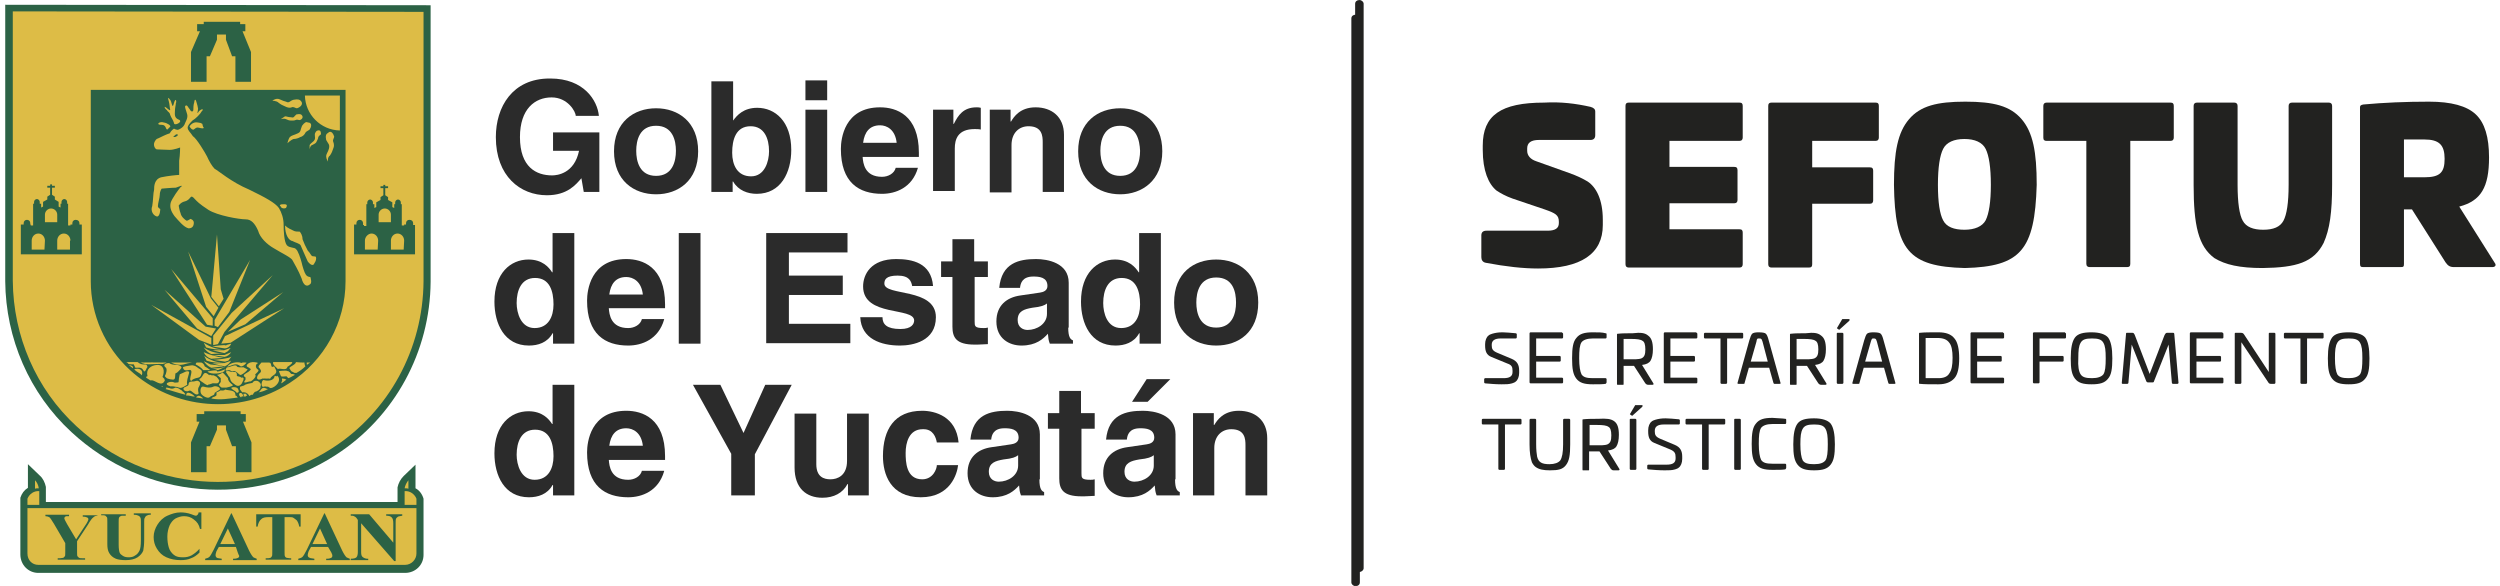 <?xml version="1.0" encoding="UTF-8" standalone="no"?>
<!-- Generator: Adobe Illustrator 23.0.3, SVG Export Plug-In . SVG Version: 6.00 Build 0)  -->

<svg
   xmlns:dc="http://purl.org/dc/elements/1.1/"
   xmlns:cc="http://creativecommons.org/ns#"
   xmlns:rdf="http://www.w3.org/1999/02/22-rdf-syntax-ns#"
   xmlns:svg="http://www.w3.org/2000/svg"
   xmlns="http://www.w3.org/2000/svg"
   xmlns:sodipodi="http://sodipodi.sourceforge.net/DTD/sodipodi-0.dtd"
   xmlns:inkscape="http://www.inkscape.org/namespaces/inkscape"
   version="1.1"
   id="Layer_1"
   x="0px"
   y="0px"
   viewBox="0 0 384 90"
   xml:space="preserve"
   sodipodi:docname="logo_sefotur.svg"
   width="384"
   height="90"
   inkscape:version="0.92.4 (5da689c313, 2019-01-14)"><defs
   id="defs159" /><sodipodi:namedview
   pagecolor="#ffffff"
   bordercolor="#666666"
   borderopacity="1"
   objecttolerance="10"
   gridtolerance="10"
   guidetolerance="10"
   inkscape:pageopacity="0"
   inkscape:pageshadow="2"
   inkscape:window-width="1366"
   inkscape:window-height="705"
   id="namedview157"
   showgrid="false"
   inkscape:zoom="0.55300272"
   inkscape:cx="315.54999"
   inkscape:cy="90.949997"
   inkscape:window-x="-8"
   inkscape:window-y="-8"
   inkscape:window-maximized="1"
   inkscape:current-layer="Layer_1" />
<style
   type="text/css"
   id="style2">
	.st0{fill:#222220;}
	.st1{fill:none;}
	.st2{fill-rule:evenodd;clip-rule:evenodd;fill:#2C6245;}
	.st3{fill-rule:evenodd;clip-rule:evenodd;fill:#DDBC46;}
	.st4{fill:#2B2B2B;}
</style>


<g
   id="g1044"
   transform="matrix(0.726,0,0,0.726,-36.731,-21.629)"><g
     id="g76">
	<path
   id="path4"
   d="m 337.4,153.8 c -0.5,0 -0.9,-0.4 -0.9,-0.8 V 33.7 c 0,-0.5 0.4,-0.8 0.9,-0.8 0.5,0 0.9,0.4 0.9,0.8 V 153 c 0,0.5 -0.4,0.8 -0.9,0.8 z"
   class="st0"
   inkscape:connector-curvature="0"
   style="fill:#222220" />
	<g
   id="g74">
		<g
   id="g16">
			<rect
   id="rect6"
   height="120.1"
   width="90"
   class="st1"
   y="30.9"
   x="51.7"
   style="fill:none" />
			<path
   id="path8"
   d="m 141.7,30.9 v 58.3 0.2 c -0.1,14.8 -7.6,28.6 -20,36.6 -17.5,11.4 -40.6,9.5 -56,-4.8 -8.9,-8.2 -13.9,-19.8 -14,-31.9 v 0 -0.2 -58.3 z"
   class="st2"
   inkscape:connector-curvature="0"
   style="clip-rule:evenodd;fill:#2c6245;fill-rule:evenodd" />
			<path
   id="path10"
   d="m 93.5,117.4 h -1.3 v 1.6 h 0.6 l -1.8,4.4 v 6.3 h 3.3 v -5.5 H 95 l 1.5,-3.5 v -0.9 h 1.9 v 0.9 l 1.3,3.5 h 0.8 v 5.5 h 3.3 v -6.3 L 102,119 h 0.6 v -1.6 h -1.1 v -0.6 h -7.7 v 0.6 z m 0.1,-82.5 h -1.3 v 1.5 h 0.6 L 91,40.8 v 6.3 h 3.3 V 41.7 H 95 l 1.5,-3.5 v -1.1 h 1.9 v 1.1 l 1.3,3.5 h 0.7 v 5.4 h 3.3 v -6.3 l -1.8,-4.4 h 0.6 v -1.5 h -1.1 v -0.5 h -7.7 v 0.5 z m 20.8,19.2 c 0.6,0.6 -0.2,1.1 -0.4,1.1 -0.3,0 -0.5,-0.2 -0.9,0 -0.2,0.1 -0.6,0.1 -0.9,0.1 -0.4,0 -0.7,-0.1 -1.1,-0.3 -0.4,-0.2 -1.1,0 -1.1,0 0,0 0.6,-0.4 0.9,-0.6 0.4,0 0.6,0.2 1.3,0.2 0.6,0.2 0.6,-0.2 1.1,-0.6 0.6,-0.1 0.9,-0.1 1.1,0.1 m 3.4,3.3 c -0.2,0 -0.6,0.4 -0.6,0.9 0,0.6 0.2,0.8 -0.2,1.3 -0.4,0.4 -0.8,0.6 -0.9,0.9 v 0.9 c 0,0 0.1,-0.8 0.5,-0.9 0.4,-0.2 0.8,-0.4 0.9,-0.6 0.2,-0.4 0.4,-0.8 0.4,-0.9 0,-0.4 0.4,-0.6 0.6,-0.8 0,-0.3 0,-1 -0.7,-0.8 m -2.1,-1.7 c 1.1,0 0.7,1.1 0.4,1.5 -0.2,0.2 -0.8,0.4 -0.9,0.7 -0.2,0.4 -0.6,0.8 -1.1,0.9 -0.3,0.2 -0.9,0.4 -1.4,0.4 -0.6,0.2 -1.3,0.9 -1.3,0.9 0,0 0.2,-0.9 0.5,-1.3 0.4,-0.4 0.9,-0.4 1.7,-0.8 0.7,-0.3 0.5,-0.7 0.9,-1.6 0.5,-0.7 0.9,-0.9 1.2,-0.7 m 4.3,2.2 c -0.4,0.2 -0.6,0.6 -0.4,1.5 0.4,0.8 0.8,0.9 0.6,1.8 -0.2,0.8 -0.6,1.1 -0.6,1.7 0,0.5 0.4,1.1 0.4,1.1 0,0 -0.2,-0.9 0.4,-1.3 0.4,-0.6 0.5,-0.9 0.7,-1.5 0.2,-0.4 0.2,-0.9 0,-1.4 -0.2,-0.4 0.2,-0.8 0.2,-1.1 -0.1,-0.4 -0.6,-1.5 -1.3,-0.8 m -5.8,-6.8 c -0.2,-0.2 -0.5,-0.4 -1.5,-0.2 -0.8,0.2 -0.9,0.8 -1.6,0.4 -0.9,-0.2 -1.3,-0.6 -1.8,-0.6 -0.6,0 -1.1,0.4 -1.1,0.4 0,0 0.9,0 1.3,0.4 0.5,0.4 0.9,0.6 1.4,0.8 0.4,0.2 0.9,0.4 1.4,0.2 0.4,-0.2 0.8,0.2 1.1,0.2 0.5,-0.1 1.6,-0.8 0.8,-1.6 m 8.3,-1.1 v 7.4 C 118.4,57.3 115.2,54 115.1,50 Z m -11.6,27.5 c 0.6,0.6 1.4,0.9 1.8,1.1 0.3,0.2 0.9,0.2 1.3,0.2 0.2,0.2 0.6,0.8 0.6,1.6 0.2,0.6 0.7,1.7 1.1,2.4 0.6,0.6 0.6,1 1,1.2 0.4,0 0.7,0.1 0.7,0.1 0.2,0.4 0,1 -0.3,1.4 -0.2,0.6 -0.8,0.4 -1.4,-0.4 -0.4,-0.8 -1.3,-3 -1.5,-3.4 -0.2,-0.4 -1.2,-0.6 -1.7,-0.9 -0.8,-0.1 -1.6,-1.3 -1.6,-3.3 m -1.1,-4.3 c 0.2,-0.2 0.4,-0.2 0.9,-0.2 0.8,0 0.6,0.4 0.4,0.8 -0.6,0.2 -0.6,0 -0.9,0 -0.2,-0.4 -0.4,-0.4 -0.4,-0.6 M 84.2,59 c -0.3,0.2 -0.5,0 -0.9,0.8 -0.4,0.8 0.2,1.7 0.6,1.6 0.3,0 1.8,0.1 2.6,0.1 0.9,0 2.2,-0.5 2.2,-0.5 0,0 0,1.5 -0.2,2.8 v 3 c -0.4,0 -2.4,0.2 -3.8,0.5 -1.5,0.4 -1.5,2 -1.5,2.6 -0.2,0.7 -0.2,2.4 -0.4,3.5 -0.4,1 0.2,2 1,2.2 0.7,0 0.7,-1.6 0.7,-1.6 0,0 -0.5,-0.2 -0.5,-0.6 0,-0.6 0.4,-1.8 0.4,-2.4 0,-0.8 0.4,-1.3 0.4,-1.3 0,0 2.2,-0.2 3,-0.2 0.6,-0.2 1.1,-0.4 1.1,-0.4 0,0 0.4,0 0,0.2 -0.3,0.2 -2,2.6 -2.2,3.4 -0.2,0.9 0,1.7 0.8,2.8 0.8,0.9 2,2.4 3,2.6 0.7,0 1.1,-0.4 1.1,-1.2 0,-0.6 -0.7,-0.8 -0.7,-0.8 0,0 -0.6,0.4 -0.8,0.4 -0.4,-0.2 -1.2,-0.9 -1.3,-1.6 -0.2,-0.4 -0.4,-1.6 -0.4,-1.6 0,0 0.4,-0.7 1.3,-0.9 1.5,-0.4 1,-1.8 2.2,-0.4 0.4,0.4 0.8,0.9 2.8,2.2 1.9,1.2 6.5,2 7.9,2 1.1,0 1.9,0.8 2.6,2.4 0.4,1.5 1.9,2.9 3.3,3.7 1.6,1 3.8,2 4,2.6 0.2,0.4 1.3,2.2 1.9,3.8 0.4,1.5 1.1,1.8 1.7,1.3 0.6,-0.3 0.2,-1.3 0.2,-1.5 0,-0.2 -0.6,0 -1,-0.6 -0.3,-0.4 -0.7,-1.7 -0.9,-2.6 -0.2,-0.8 -0.8,-2.6 -1.2,-2.8 -0.2,-0.4 -1.3,-0.2 -1.9,-0.8 -0.6,-0.7 -0.7,-3.1 -0.7,-4.3 0,-1.4 -0.4,-2.6 -1,-3.6 -0.8,-1.1 -2.8,-2.2 -6.3,-3.9 -3.8,-1.6 -6.5,-4 -7.3,-4.4 -0.6,-0.6 -1.2,-1.7 -1.6,-2.6 -0.4,-0.8 -2.2,-3.8 -3,-4.3 -0.5,-0.8 -1.1,-1.2 -1.1,-1.8 0,-0.4 0.4,-0.9 1,-1.5 0.7,-0.4 1.7,-1.4 2,-2 0.4,-0.3 0.2,-0.7 -0.6,0 -0.6,1 -0.2,-0.1 -0.2,-0.5 0,-0.2 -0.2,-1 -0.4,-1.6 -0.2,-0.6 -0.4,-0.2 -0.4,0.2 -0.2,0.6 -0.2,1.2 -0.2,1.6 0,0.5 -0.5,0.5 -0.7,0 -0.4,-0.4 -0.6,-1.2 -1,-0.8 -0.2,0.2 0.2,1 0.4,1.8 0.2,0.8 -0.4,1.6 -0.6,2.2 -0.2,0.4 -0.7,0.8 -1.2,1 -0.4,0.2 -1,-0.2 -1,-0.2 0,0 -0.6,0.4 -0.9,1 -0.7,0.2 -1.9,0.8 -2.3,1 m 6.5,-2.4 c 0,-0.2 0.7,-1.1 1.7,-0.9 0.8,0.1 0.6,0.1 1,0.3 0.1,0.4 0.1,0.6 0.3,0.8 0,0.2 -0.3,0.2 -1.1,0 -0.6,-0.2 -1,0.6 -1.2,0.4 -0.3,0 -0.5,-0.4 -0.7,-0.6 M 88,58.2 c 0.4,0 0.2,0.4 -0.2,0.5 -0.2,0.2 -0.8,0 -0.4,-0.1 0.2,-0.2 0.4,-0.4 0.6,-0.4 M 86.6,56.6 86,57.2 c -0.4,0 -0.2,-1 -1.2,-1 -1.1,0 -0.6,-0.4 -0.6,-0.4 0,0 0.4,-0.3 1,-0.1 0.8,0.1 1.6,0.7 1.4,0.9 m 0,-3.6 c -0.1,-0.3 -0.1,-1.1 -0.3,-1.8 -0.2,-0.6 -0.2,-1 0.2,-0.4 0.5,0.4 0.5,2.4 0.9,0.8 0.4,-1.4 0.6,-0.2 0.4,0 0,0.4 -0.2,1 -0.2,1.7 0,0.6 -0.2,1.4 0.8,1.8 1.1,0.4 -1,1.5 -1,0.7 -0.2,-0.7 -0.6,-1.1 -0.8,-1.7 -0.1,-0.6 -0.5,-0.6 -0.7,-1 -0.4,-0.3 -0.6,-0.7 -0.4,-0.7 0.3,0.1 1.1,1 1.1,0.6 m 53.6,-20.7 v 56.8 0.2 c -0.1,14.3 -7.3,27.6 -19.3,35.3 -17,11 -39.2,9.2 -54.1,-4.6 C 58.2,112.1 53.4,100.9 53.3,89.2 V 89 32.2 Z m -16.5,16.5 v 40.3 0.2 c 0,8.7 -4.5,16.8 -11.8,21.5 C 101.3,117.7 87.3,116.6 78,108 72.8,103.2 69.8,96.4 69.8,89.3 V 89.1 48.8 Z M 67.9,77.3 H 67.4 V 77 c 0,-0.4 -0.3,-0.7 -0.8,-0.7 -0.4,0 -0.7,0.3 -0.7,0.7 v 0.3 h -0.4 v 0.2 H 65 v -0.6 0 -4 h -0.2 v -0.4 c 0,-0.3 -0.3,-0.6 -0.6,-0.6 -0.3,0 -0.6,0.3 -0.6,0.6 v 0.4 h -0.2 v 0.8 L 63,73.5 V 72.9 72.5 L 62.2,72 V 71.4 L 61.6,71 v -1.5 h 0.6 v -0.4 h -0.6 v -0.3 h -0.4 v 0.3 h -0.6 v 0.4 h 0.6 V 71 l -0.6,0.4 V 72 l -0.9,0.5 v 0.4 0.6 l -0.4,0.2 V 72.9 H 59 v -0.4 c 0,-0.3 -0.3,-0.6 -0.6,-0.6 -0.3,0 -0.6,0.3 -0.6,0.6 v 0.4 h -0.2 v 4 0.6 H 57.1 V 77.3 H 57 V 77 c 0,-0.4 -0.3,-0.7 -0.7,-0.7 -0.4,0 -0.7,0.3 -0.7,0.7 v 0.3 H 55 v 6.3 h 12.9 z m -5.2,-2.1 c 0,-0.7 -0.6,-1.3 -1.3,-1.3 -0.7,0 -1.3,0.6 -1.3,1.3 v 1.6 h 2.6 z m -2.6,5.5 c 0,-0.8 -0.6,-1.5 -1.4,-1.5 -0.8,0 -1.4,0.7 -1.4,1.5 v 1.9 H 60 Z m 5.4,0 c 0,-0.8 -0.6,-1.5 -1.4,-1.5 -0.8,0 -1.4,0.7 -1.4,1.5 v 1.9 h 2.7 v -1.9 z m 72.9,-3.3 H 138 V 77 c 0,-0.4 -0.3,-0.7 -0.8,-0.7 -0.4,0 -0.7,0.3 -0.7,0.7 v 0.3 h -0.4 v 0.2 h -0.5 V 77 77 73 h -0.2 v -0.4 c 0,-0.3 -0.3,-0.6 -0.6,-0.6 -0.3,0 -0.6,0.3 -0.6,0.6 V 73 H 134 v 0.8 l -0.4,-0.2 V 73 72.6 l -0.9,-0.5 v -0.6 l -0.6,-0.4 v -1.5 h 0.6 v -0.4 h -0.6 v -0.3 h -0.4 v 0.3 h -0.6 v 0.4 h 0.6 v 1.5 l -0.6,0.4 v 0.6 l -0.9,0.5 v 0.4 0.6 l -0.4,0.2 V 73 h -0.3 v -0.4 c 0,-0.3 -0.3,-0.6 -0.6,-0.6 -0.3,0 -0.6,0.3 -0.6,0.6 V 73 h -0.2 v 4 0.6 h -0.5 v -0.2 h -0.2 V 77 c 0,-0.4 -0.3,-0.7 -0.7,-0.7 -0.4,0 -0.7,0.3 -0.7,0.7 v 0.3 h -0.5 v 6.3 h 12.9 z m -5.1,-2.2 c 0,-0.7 -0.6,-1.3 -1.3,-1.3 -0.7,0 -1.3,0.6 -1.3,1.3 v 1.6 h 2.6 z m -2.7,5.5 c 0,-0.8 -0.6,-1.5 -1.4,-1.5 -0.7,0 -1.4,0.7 -1.4,1.5 v 1.9 h 2.7 z m 5.5,0 c 0,-0.8 -0.6,-1.5 -1.4,-1.5 -0.8,0 -1.4,0.7 -1.4,1.5 v 1.9 h 2.7 z m -40.6,26 2.6,0.6 c 0.6,-0.2 1,-0.6 1.4,-1.2 l -1.4,0.5 z m 0,-0.8 c 0.2,0 0,0 2.7,0.4 0,0 0,0 0.7,-0.2 0.1,-0.1 -0.1,0.1 0.7,-0.9 -0.2,0.4 -3.7,0.8 -4.1,0.7 m 0,-1 2.6,0.4 c 0.6,-0.1 1.1,-0.5 1.4,-1 l -1.4,0.6 z m 0,-1 2.6,0.6 0.7,-0.4 0.6,-0.7 -1.4,0.5 z m 1.2,4.2 1.8,-0.8 c -1,0.4 -2,0.5 -3.1,0.4 0.5,0.1 0.9,0.2 1.3,0.4 m 2.8,-5.6 -1.4,0.4 c 0.2,0 0.3,0 0.5,-0.1 -1,0 -2.1,0.1 -3.1,0.3 l 2.6,0.4 c 0.6,0 1.2,-0.4 1.4,-1 m -1.6,4.8 C 97,107.1 96,107 95.1,106.9 l -1.4,-0.7 c 0.4,0.6 0.9,1.1 1.6,1.4 z m 0,-0.8 c -1.5,0 -2.9,-0.5 -4.1,-1.4 l 0.5,1 c 1.2,0.4 2.4,0.5 3.6,0.4 m 0,-1 v 0 c -1.4,-0.2 -2.9,-0.6 -4.2,-1.2 0.3,0.7 0.9,1.2 1.6,1.4 z m 0,-1 c -1.5,0.1 -2.9,-0.3 -4.2,-1.2 0.4,0.6 0.9,1.1 1.6,1.4 z m 0,-0.8 v 0 c -1.5,0 -2.9,-0.5 -4.2,-1.4 l 0.5,1 c 1.3,0.4 2.5,0.5 3.7,0.4 m 18.3,2.8 h -0.7 v 0.4 h 0.2 c 0.1,-0.2 0.3,-0.2 0.5,-0.4 m -1,0.8 c -0.2,-0.4 -0.2,-0.8 -0.2,-0.8 0,-0.1 0,0.1 -1.8,-0.1 0,0.6 -1.8,1.1 -1.3,1.4 0.3,0.6 0.4,0.6 0.7,0.7 0.2,0.2 0.4,0.2 0.7,0.2 0.7,-0.4 1.3,-0.8 1.9,-1.4 m -2.2,1.8 c -0.4,-0.2 -0.6,-0.2 -0.8,-0.2 -0.2,-0.2 -0.4,-0.6 -0.8,-0.6 -0.2,-0.2 -1.7,0 -1.8,0 0,0 0.2,0.6 0.4,1 0,0.3 0.9,0.1 1.2,0.1 0,0 0.2,0.2 0.4,0.4 0.4,-0.1 1,-0.5 1.4,-0.7 m -1.8,1 c -0.2,0 -0.3,-0.2 -0.7,-0.2 -0.4,-0.2 -0.2,0.4 -0.2,0.4 0,0 -0.2,0.4 -0.2,0.6 0.4,-0.2 0.8,-0.6 1.1,-0.8 m -3.3,1.8 c 0.9,-0.1 2.5,-1.6 1.3,-2.7 0.2,0.2 0,0.3 -0.5,0.1 -0.1,1.2 -1.7,1.1 -2.3,0.9 -0.3,-0.1 -0.6,0.8 -0.4,1.2 0.2,0.5 0.4,0 1,0.2 0.1,0 0.2,0 0.3,0 0.2,0.1 0.4,0.3 0.6,0.3 m -0.6,0.2 c -0.2,0 -0.6,-0.2 -0.6,-0.2 -0.8,-0.3 -0.9,0.6 -1.4,0.9 0.6,-0.1 1.3,-0.3 2,-0.7 m -3.2,1.2 c 0.1,-0.4 0.5,-0.6 0.4,-0.6 0.3,0 1.3,-0.5 1.2,-1.1 0.2,-0.4 0,-0.7 -0.1,-0.8 -0.4,-0.6 -1.3,-0.6 -1.6,0 -0.3,0.1 -1.6,0.2 -1.8,0.6 0,-0.1 0,0 -0.8,0.2 0,0 -0.1,0.4 0,0.6 0,0.1 0.3,0.3 0.4,0.6 0.8,-0.1 1.2,0.2 1.6,0.8 0.2,-0.3 0.4,-0.3 0.7,-0.3 m -1.2,0.2 c -0.2,-0.2 -0.2,-0.2 -0.2,-0.4 h -0.6 c 0,0 0,0.4 0.2,0.6 h 0.2 c 0,0 0.2,-0.2 0.4,-0.2 m -0.8,0.3 c -0.2,-1.5 -1.6,-0.8 -0.5,0.1 0,-0.2 0.3,-0.4 0.5,-0.1 m -1.2,0.1 c -0.2,-0.2 -0.3,-0.5 -0.5,-0.4 0.1,-1.3 -1.3,-1 -2.2,-1.3 -0.1,0.3 -0.8,0.2 -1,0.2 -0.2,0.2 -0.8,0.4 -0.8,0.4 0,0 0,0.4 0,0.6 -0.1,0.2 -0.6,0.4 -0.7,0.4 -0.2,0.1 -0.2,0.1 -0.4,0.3 1.9,0.4 3.8,0 5.6,-0.2 m -7.3,0.2 c -0.4,-0.4 -0.8,-0.6 -1,-0.6 -0.2,0.2 -0.2,0 -0.4,0.2 0,0.2 -0.2,0.2 -0.2,0.2 0.5,0 1.2,0.2 1.6,0.2 M 90,113.5 c 0.7,-0.1 1.1,0.2 1.8,0.2 -0.2,-0.4 -1.9,-1.5 -1.8,-0.2 m -0.2,-0.2 c 0,-0.2 -0.2,-0.4 -0.4,-0.6 -0.2,0 -0.3,-0.4 -0.7,-0.5 -0.2,-0.2 -0.6,-0.4 -1,-0.4 -0.9,0.5 -1.1,0 -2,0 0.2,0.2 0,0.2 -0.1,0.3 1.2,0.3 2.6,0.8 4.2,1.2 m -4.6,-1.6 c -0.2,0 -0.2,-0.2 -0.2,-0.2 h -0.4 c 0.2,0 0.4,0.2 0.6,0.2 m -2.7,-1.4 c 0.7,-0.4 2.3,1.7 3,-0.1 -0.1,0.1 -0.1,-0.4 -0.3,-0.4 -0.2,-0.1 0,-0.5 -0.3,-0.1 0.7,-1.4 0.3,-2.8 -1.1,-2.7 -1.3,0.1 -2.4,0.9 -2,2.4 -0.4,0 -0.2,0.3 -0.3,0.3 0.4,0.2 0.4,0.3 1,0.6 m -1.9,-1.1 C 81,108 80,107.6 79,107.9 c 0.4,0.6 1.1,0.7 1.6,1.3 m -1.9,-1.5 c 0.2,-0.5 -0.6,-0.7 -0.8,-0.6 0.3,0.2 0.6,0.4 0.8,0.6 m 7.4,2.2 c 0.3,0.1 0.7,0.2 1,0.2 0.7,0.1 0.5,-0.7 0.6,-1.3 0.3,-0.1 0.5,-0.3 0.7,-0.5 0.3,-0.3 0.4,-0.4 0.6,-0.7 -0.3,-1 -1.8,-0.3 -2.6,-1 -1,0 -1.3,0.5 -0.8,0.9 0.5,0.3 0.1,1.5 -0.1,1.8 -0.1,0.1 0.4,0.6 0.6,0.6 m 0.8,1.7 c -0.7,-0.1 0.5,-0.1 0.7,0 0.2,0 0.7,0.1 0.9,0.2 0.5,0.3 1.6,-0.6 1.7,-0.6 -0.2,-0.8 0.2,-1.6 0.4,-2.5 0.1,-0.5 -0.6,-0.4 -0.9,-0.2 -0.4,0.2 -0.9,0.4 -1.1,0.5 0.1,-0.1 -0.2,0.7 -0.2,1.4 0,0.3 -0.1,0.3 -0.2,0.3 -0.1,0 -0.7,0.1 -0.8,0 -0.6,-0.4 -2.8,0.3 -0.5,0.9 m 2.4,-4 c 0.1,0.3 0.3,0.7 1.1,0.5 1.6,-0.4 -0.2,2.1 0.7,2.3 0,-0.3 0.8,-0.6 1.4,-0.7 0.6,-0.1 0.7,-0.7 0.8,-1.2 0.1,-0.5 -0.7,-0.7 -1,-1 -0.3,-0.3 -1,-0.5 -1.3,-0.4 -0.5,0.1 -1.8,0.2 -1.7,0.5 m -8.4,0.5 c 0.4,0.9 0.7,-0.7 0.9,-0.6 -0.1,-0.7 -0.4,-0.6 -0.7,-0.6 -0.3,0 -0.8,0 -1.4,-0.5 -2.4,0 -2.4,0 -2.4,0 0,0 0.3,0.1 0.4,0.3 0.1,0.3 1.6,0.1 1.2,0.2 0.3,0.6 0.3,0.6 0.2,0.6 0.4,0.3 1.3,-0.3 1.8,0.6 m 9.6,4.4 c 0.4,-0.3 0.8,0.3 1.3,0.6 0.4,0.3 0.9,0.1 0.8,-0.2 -0.1,-0.4 -0.2,-0.9 0.1,-1.3 0.2,-0.4 0.4,-0.8 0,-1.1 -0.4,-0.3 -0.5,-0.1 -1.1,0 -0.6,0 -1.1,0 -1.1,0.6 0,0.5 -1.2,0.5 -1.1,1 0.1,0.4 0.7,0.6 1.1,0.4 m 4.3,1.4 c 0.1,0 0.1,-0.1 0.2,-0.1 0.1,-0.1 0.2,-0.2 0.5,-0.3 0.6,-0.2 0.5,-0.6 0.5,-0.6 0.1,0 0.7,-0.5 1,-0.6 0.5,-0.5 -0.7,-1 -1.3,-0.7 -0.6,0.3 -1.3,0.2 -2,0 -0.7,-0.2 -0.8,0.9 -0.6,1.4 0.2,0.5 1.3,1.1 1.7,0.9 m -1.9,-4 c -0.4,0.2 0.3,0.6 0.6,0.8 0.3,0.2 0.5,0.4 1,0.6 0.2,-0.2 0.4,-0.2 0.5,-0.2 0.1,-0.1 0.4,-0.1 0.5,-0.2 0.8,-0.1 1.3,0.3 1.5,-0.6 -0.1,-0.2 -0.4,-0.6 -0.6,-0.8 -0.2,-0.1 -0.6,-0.3 -0.6,-0.3 0,0 -0.2,0 -0.4,0 -0.2,0 -0.5,-0.3 -0.5,0 -1.4,-1.3 -1.2,0.3 -2,0.7 m 3.6,-0.8 c 0,0 0,0 0.8,0.7 v 0.8 l -0.4,0.6 c 0,0 0.2,0.4 0.6,0.6 0.1,0 0.3,0 0.6,0 0.2,0 0.4,0 0.4,0 -0.2,0 1.7,-0.3 1.3,-0.6 -0.4,-0.3 -1,-0.8 -1,-1.5 0.3,0.5 -0.9,-1 -1.1,-1.1 -0.1,0.1 -0.8,0.5 -1.2,0.5 m 2.4,0.2 c 0.7,0.7 0.1,0.6 0.8,1.4 0.5,0.3 1.2,1.3 2,0.3 -0.1,0.1 1.1,-1.6 -0.1,-1.3 -0.1,-0.3 -0.7,-0.2 -0.9,-0.4 0,-0.2 0.1,-0.6 -0.3,-0.8 -0.1,0 -1.3,0 -1.3,-0.2 -1.3,-0.1 -0.4,0.5 -0.2,1 m -0.6,-1.2 c 0.2,0.2 0.7,0 0.7,0 0.4,0 0.6,0.4 1,0.2 0.7,-0.1 1.2,1 1.6,0.8 0.5,-0.2 1.3,-0.9 1.4,-1.2 -0.2,0 -0.1,0 -0.9,-0.4 -0.3,0 -1.2,0.1 -1.4,-0.2 -0.2,-0.6 -1.6,0.3 -2.1,0.2 -0.1,0.2 -0.3,0.4 -0.3,0.6 m -7.1,-1.6 h -4.4 c 0.8,0.4 1.7,0.6 2.6,0.4 0.6,-0.2 1.2,-0.3 1.8,-0.4 m -10.9,-0.1 c 1,0.8 3,0.3 4.7,0.4 0.9,-0.2 0.6,-0.3 0.9,-0.3 -5.6,-0.1 -5.2,0.1 -5.6,-0.1 m 14.8,1.7 v 0 c -0.4,-0.3 -0.8,-0.6 -1.2,-0.8 -0.1,-0.4 -0.4,-0.7 -0.7,-0.8 h -1 c -0.1,0.1 -0.2,0.2 -0.2,0.3 0,0 0,0 0,0 0,0 0,0.1 0,0.1 0.6,0.3 1.2,0.7 1.6,1.2 z m -0.6,0.3 c 0.6,0.7 3.1,0.5 3.7,-0.2 -0.3,0.2 0,-0.2 0,-0.3 -0.1,0.1 -1.1,0.5 -1.7,0.5 0.3,-0.6 -2.5,0.1 -2,0 m 4.2,-1 c 1.3,-0.4 1.8,-0.9 2.8,-0.1 0.4,0.2 1.4,-0.8 1.2,-0.8 0,0 0,0 -0.1,0 -0.1,0 -0.7,-0.1 -0.9,0.1 -0.9,-0.4 -2.7,0 -3,0.8 m 4.8,-0.9 c -0.3,0.1 -1.2,0.7 -0.4,1 0.2,0 0.5,0.5 0.6,0.3 -0.3,1 -2.4,1.1 -1.1,1.9 -0.2,-0.1 0.1,0.4 -0.2,0.6 -0.6,0.9 0.9,0.1 1.1,0.2 0.2,0.1 1.5,-1 1.1,-1.4 -0.2,-0.1 1,-0.8 0.6,-1.1 -0.5,-0.3 -0.6,-0.8 -0.3,-1.2 0.7,-0.3 -0.3,-0.4 -0.9,-0.4 -0.6,0.1 -0.4,0.1 -0.5,0.1 m 2.4,0 c -0.1,0.2 -0.9,0.8 -0.5,1.1 0.2,0.2 0.3,0.3 0.4,0.6 0.1,0.3 -0.4,0.7 -0.1,0.4 -1.1,0.8 -1,2.1 0.6,1.2 -0.5,0.2 0.4,0 0.6,0.1 0.2,0 0.9,-0.1 0.8,0.1 0.3,-0.7 0.8,-0.7 1.2,-1.2 0.4,-0.5 -0.1,-1 -0.3,-1.5 -1,0.5 -0.3,-0.8 -1.1,-0.8 -0.4,0 -1.3,0 -1.4,0 -0.1,0 -0.2,0 -0.2,0 m 3.5,1.4 c 0.3,-0.4 1.8,0.5 2,-0.5 0,0 1.2,-0.7 1,-1 -4,0 -3.9,0 -4,0 -0.3,0.5 0.9,1.3 1,1.5 m -9.8,3.9 c -0.4,0.1 0.8,0.8 0.7,0.7 0,0 0,0 0.4,0.4 0,0 0.4,0 0.4,-0.3 0,-0.3 -0.2,-0.6 -0.2,-0.6 -0.2,-0.3 -0.9,-0.4 -1.3,-0.2 M 90.4,83 l 4.8,9.9 1.6,2 -1,1.8 -1.6,-2 z m 6.1,-3.6 0.8,11.6 0.6,2 -1,1.6 -1.6,-2 z m 7,5.4 -4.4,11 L 96.7,99 96,98.7 v -1.2 z m 4.8,3.2 -10.2,12 -1.4,2.6 -1,0.2 v -2 L 99.6,96 Z m 2.4,7 -12.5,5.9 -0.8,1.6 2,-0.2 z m -0.2,-3.4 -9,5.8 -2.7,2.6 3.7,-1.6 z m -23.7,-4.9 8.8,10.4 v 1.6 l -1.2,-0.2 z m -1.4,4.4 6.9,8.2 3,1.6 1,-1.6 -2.2,-0.4 z m -2.8,3.2 10.1,7.4 2.6,1 v -1.4 z"
   class="st3"
   inkscape:connector-curvature="0"
   style="clip-rule:evenodd;fill:#ddbc46;fill-rule:evenodd" />
			<path
   id="path12"
   d="m 140.2,135.3 v 2.5 9.4 c 0,2.1 -1.7,3.8 -3.9,3.8 H 58.7 c -2.1,0 -3.8,-1.7 -3.8,-3.9 v -9.4 -2.5 -0.1 c 0.3,-0.9 0.8,-1.6 1.6,-2.1 v -5 l 2.5,2.4 c 0.7,0.6 1.1,1.5 1.3,2.4 v 0 3.2 h 74.4 v -3.1 0 c 0.2,-0.9 0.6,-1.7 1.3,-2.4 l 2.5,-2.4 v 5 c 0.8,0.4 1.4,1.2 1.7,2.2 z"
   class="st2"
   inkscape:connector-curvature="0"
   style="clip-rule:evenodd;fill:#2c6245;fill-rule:evenodd" />
			<path
   id="path14"
   d="m 71.2,138.6 v 0.3 c -0.3,0 -0.6,0.1 -0.8,0.3 -0.3,0.2 -0.7,0.7 -1.2,1.6 l -2.3,3.5 v 2.3 c 0,0.5 0,0.8 0.1,0.9 0.1,0.1 0.2,0.2 0.3,0.3 0.2,0.1 0.4,0.1 0.7,0.1 h 0.6 v 0.3 h -5.8 v -0.3 h 0.5 c 0.3,0 0.5,-0.1 0.7,-0.1 0.1,-0.1 0.2,-0.2 0.3,-0.3 0.1,-0.1 0.1,-0.4 0.1,-0.9 v -1.9 L 62,140.6 c -0.5,-0.8 -0.8,-1.3 -1,-1.4 -0.2,-0.1 -0.5,-0.2 -0.8,-0.2 v -0.3 h 5 V 139 H 65 c -0.3,0 -0.5,0 -0.6,0.1 -0.1,0.1 -0.2,0.2 -0.2,0.3 0,0.2 0.2,0.6 0.6,1.3 l 1.9,3.2 1.9,-2.9 c 0.5,-0.7 0.7,-1.2 0.7,-1.4 0,-0.1 -0.1,-0.2 -0.2,-0.3 -0.2,-0.1 -0.5,-0.2 -1,-0.2 v -0.3 h 3.1 z m 0.6,0 h 5.4 v 0.3 h -0.3 c -0.4,0 -0.7,0 -0.8,0.1 -0.2,0.1 -0.3,0.2 -0.3,0.3 -0.1,0.1 -0.1,0.5 -0.1,1 v 4.7 c 0,0.9 0.1,1.4 0.2,1.7 0.1,0.3 0.4,0.5 0.7,0.7 0.3,0.2 0.7,0.3 1.2,0.3 0.6,0 1,-0.1 1.4,-0.4 0.4,-0.2 0.7,-0.6 0.9,-1 0.2,-0.4 0.3,-1.1 0.3,-2.2 v -3.9 c 0,-0.4 0,-0.7 -0.1,-0.9 -0.1,-0.2 -0.2,-0.3 -0.4,-0.4 -0.2,-0.1 -0.5,-0.2 -1,-0.2 v -0.3 h 3.6 v 0.3 h -0.2 c -0.3,0 -0.5,0.1 -0.7,0.2 -0.2,0.1 -0.3,0.3 -0.4,0.5 -0.1,0.2 -0.1,0.4 -0.1,0.8 v 3.7 c 0,1.1 -0.1,1.9 -0.2,2.4 -0.2,0.5 -0.6,1 -1.2,1.4 -0.6,0.4 -1.5,0.6 -2.5,0.6 -0.9,0 -1.6,-0.1 -2.1,-0.3 -0.7,-0.3 -1.1,-0.7 -1.4,-1.2 -0.3,-0.5 -0.4,-1.1 -0.4,-1.9 v -4.7 c 0,-0.6 0,-0.9 -0.1,-1 -0.1,-0.1 -0.2,-0.2 -0.3,-0.3 -0.2,-0.1 -0.5,-0.1 -0.9,-0.1 v -0.2 z m 21.4,-0.2 v 3.3 h -0.3 c -0.2,-0.9 -0.6,-1.5 -1.3,-2 -0.6,-0.5 -1.3,-0.7 -2.1,-0.7 -0.6,0 -1.2,0.2 -1.8,0.5 -0.5,0.3 -0.9,0.8 -1.2,1.4 -0.3,0.7 -0.5,1.5 -0.5,2.4 0,0.9 0.1,1.6 0.3,2.3 0.2,0.7 0.6,1.2 1.1,1.6 0.5,0.4 1.1,0.5 1.9,0.5 0.7,0 1.2,-0.1 1.8,-0.4 0.5,-0.3 1.1,-0.7 1.7,-1.4 v 0.8 c -0.6,0.6 -1.2,1 -1.8,1.2 -0.6,0.3 -1.4,0.4 -2.2,0.4 -1.1,0 -2.1,-0.2 -3,-0.6 -0.9,-0.4 -1.5,-1 -2,-1.8 -0.5,-0.8 -0.7,-1.6 -0.7,-2.5 0,-0.9 0.3,-1.8 0.8,-2.6 0.5,-0.8 1.2,-1.5 2.1,-1.9 0.9,-0.4 1.8,-0.7 2.8,-0.7 0.7,0 1.5,0.1 2.3,0.4 0.5,0.2 0.8,0.3 0.9,0.3 0.2,0 0.3,-0.1 0.4,-0.2 0.1,-0.1 0.2,-0.3 0.2,-0.5 h 0.6 z m 7.3,7.1 h -3.6 l -0.5,0.9 c -0.1,0.3 -0.2,0.6 -0.2,0.8 0,0.3 0.1,0.5 0.3,0.6 0.1,0.1 0.5,0.1 1,0.2 v 0.3 H 94 V 148 c 0.4,-0.1 0.7,-0.2 0.9,-0.4 0.2,-0.2 0.5,-0.7 0.9,-1.5 l 3.7,-7.7 h 0.1 l 3.7,7.9 c 0.4,0.8 0.7,1.2 0.9,1.4 0.2,0.1 0.4,0.2 0.7,0.3 v 0.3 h -5 V 148 h 0.2 c 0.4,0 0.7,-0.1 0.9,-0.2 0.1,-0.1 0.2,-0.2 0.2,-0.3 0,-0.1 0,-0.2 -0.1,-0.3 0,0 -0.1,-0.2 -0.2,-0.5 z m -0.2,-0.6 -1.5,-3.3 -1.6,3.3 z m 13.8,-6.3 h -9.3 v 2.6 h 0.3 c 0.1,-0.7 0.4,-1.3 0.8,-1.6 0.3,-0.3 0.8,-0.4 1.5,-0.4 h 0.8 v 7.4 c 0,0.5 0,0.8 -0.1,0.9 -0.1,0.2 -0.2,0.3 -0.3,0.3 -0.2,0.1 -0.4,0.1 -0.7,0.1 h -0.3 v 0.3 h 5.4 v -0.3 h -0.3 c -0.3,0 -0.5,-0.1 -0.7,-0.1 -0.2,-0.1 -0.3,-0.2 -0.3,-0.3 -0.1,-0.1 -0.1,-0.4 -0.1,-0.9 v -7.4 h 0.8 c 0.5,0 0.8,0 1,0.1 0.3,0.2 0.6,0.4 0.8,0.6 0.2,0.3 0.4,0.7 0.5,1.3 h 0.3 v -2.6 z m 5.9,6.9 h -3.6 l -0.5,0.9 c -0.1,0.3 -0.2,0.6 -0.2,0.8 0,0.3 0.1,0.5 0.4,0.6 0.1,0.1 0.5,0.1 1,0.2 v 0.3 h -3.4 V 148 c 0.4,-0.1 0.7,-0.2 0.9,-0.4 0.2,-0.2 0.5,-0.7 0.9,-1.5 l 3.7,-7.7 h 0.1 l 3.7,7.9 c 0.4,0.8 0.7,1.2 0.9,1.4 0.2,0.1 0.4,0.2 0.7,0.3 v 0.3 h -5 V 148 h 0.2 c 0.4,0 0.7,-0.1 0.9,-0.2 0.1,-0.1 0.2,-0.2 0.2,-0.3 0,-0.1 0,-0.2 0,-0.3 0,0 -0.1,-0.2 -0.2,-0.5 z m -0.2,-0.6 -1.5,-3.3 -1.6,3.3 z m 8.9,-6.3 5.1,6 v -4.1 c 0,-0.6 -0.1,-1 -0.3,-1.2 -0.2,-0.3 -0.7,-0.4 -1.2,-0.4 v -0.3 h 3.4 v 0.3 c -0.4,0.1 -0.7,0.1 -0.9,0.2 -0.1,0.1 -0.3,0.2 -0.4,0.4 -0.1,0.2 -0.1,0.5 -0.1,1 v 8 H 134 l -7,-8 v 6.1 c 0,0.6 0.1,0.9 0.4,1.1 0.3,0.2 0.6,0.3 0.9,0.3 h 0.2 v 0.3 h -3.7 V 148 c 0.6,0 1,-0.1 1.2,-0.3 0.2,-0.2 0.3,-0.6 0.3,-1.1 v -6.8 l -0.2,-0.3 c -0.2,-0.3 -0.4,-0.4 -0.6,-0.5 -0.2,-0.1 -0.4,-0.1 -0.7,-0.1 v -0.3 z m 10,-2 h -2.5 v -2.9 c 1.1,-0.1 2.1,0.6 2.5,1.6 z m -2.5,-3.5 v 0 c 0.3,0 0.6,0 0.8,0.1 v -1.8 c -0.4,0.5 -0.7,1.1 -0.8,1.7 m -77.5,16.2 h 77.6 c 1.3,0 2.4,-1.1 2.4,-2.4 v -9.6 H 56.4 v 9.6 c 0,1.4 1,2.4 2.3,2.4 m -2.3,-12.7 h 2.5 v -2.9 c -1.1,-0.1 -2.1,0.6 -2.5,1.6 z m 2.4,-3.5 v 0 c -0.3,0 -0.6,0 -0.8,0.1 v -1.8 c 0.4,0.4 0.7,1 0.8,1.7"
   class="st3"
   inkscape:connector-curvature="0"
   style="clip-rule:evenodd;fill:#ddbc46;fill-rule:evenodd" />
		</g>
		<g
   id="g72">
			<g
   id="g70">
				<path
   id="path18"
   d="m 167.6,57.8 h 9.8 v 12.6 h -3.3 l -0.5,-2.9 c -1.2,1.4 -3,3.6 -7.3,3.6 -5.6,0 -10.8,-4 -10.8,-12.3 0,-6.4 3.5,-12.4 11.4,-12.4 h 0.1 c 7.2,0 10,4.7 10.3,7.9 h -4.9 c 0,-0.9 -1.7,-3.9 -5.1,-3.9 -3.5,0 -6.7,2.4 -6.7,8.4 0,6.4 3.5,8.1 6.8,8.1 1.1,0 4.7,-0.4 5.7,-5.2 h -5.5 z"
   class="st4"
   inkscape:connector-curvature="0"
   style="fill:#2b2b2b" />
				<path
   id="path20"
   d="m 189.4,70.9 c -4.7,0 -8.9,-2.9 -8.9,-9.1 0,-6.2 4.2,-9.1 8.9,-9.1 4.7,0 8.9,2.9 8.9,9.1 0,6.2 -4.2,9.1 -8.9,9.1 z m 0,-14.5 c -3.5,0 -4.2,3.1 -4.2,5.3 0,2.2 0.7,5.3 4.2,5.3 3.5,0 4.2,-3.1 4.2,-5.3 0,-2.2 -0.7,-5.3 -4.2,-5.3 z"
   class="st4"
   inkscape:connector-curvature="0"
   style="fill:#2b2b2b" />
				<path
   id="path22"
   d="m 205.7,55.3 v 0 c 0.8,-1.1 2.2,-2.7 5.1,-2.7 3.8,0 7.2,2.9 7.2,8.9 0,4.8 -2.2,9.3 -7.3,9.3 -1.9,0 -3.9,-0.7 -5,-2.6 h -0.1 v 2.2 h -4.5 V 47 h 4.6 z m 3.7,1.2 c -3.1,0 -3.9,2.8 -3.9,5.6 0,2.6 1.1,5 4,5 2.9,0 3.8,-3.2 3.8,-5.3 0,-2.7 -1,-5.3 -3.9,-5.3 z"
   class="st4"
   inkscape:connector-curvature="0"
   style="fill:#2b2b2b" />
				<path
   id="path24"
   d="M 225.6,51 H 221 v -4.2 h 4.6 z m 0,2 V 70.4 H 221 V 53 Z"
   class="st4"
   inkscape:connector-curvature="0"
   style="fill:#2b2b2b" />
				<path
   id="path26"
   d="m 244.8,65.3 c -1.2,4.2 -4.7,5.5 -7.6,5.5 -4.9,0 -8.7,-2.4 -8.7,-9.5 0,-2.1 0.7,-8.8 8.3,-8.8 3.4,0 8.2,1.6 8.2,9.6 V 63 h -11.9 c 0.1,1.3 0.4,4.2 4.1,4.2 1.3,0 2.6,-0.7 2.9,-1.9 z M 240.3,60 c -0.3,-2.8 -2.1,-3.7 -3.5,-3.7 -2.2,0 -3.3,1.4 -3.6,3.7 z"
   class="st4"
   inkscape:connector-curvature="0"
   style="fill:#2b2b2b" />
				<path
   id="path28"
   d="m 247.9,53 h 4.4 v 3 h 0.1 c 0.9,-1.8 2,-3.5 4.8,-3.5 0.3,0 0.6,0 0.9,0.1 v 4.6 c -0.4,-0.1 -0.9,-0.1 -1.3,-0.1 -3.6,0 -4.2,2.2 -4.2,4.1 v 9 H 248 V 53 Z"
   class="st4"
   inkscape:connector-curvature="0"
   style="fill:#2b2b2b" />
				<path
   id="path30"
   d="m 275.8,70.4 h -4.6 V 59.9 c 0,-1.3 -0.1,-3.4 -3,-3.4 -2,0 -3.6,1.4 -3.6,4 v 10 H 260 V 53 h 4.4 v 2.5 h 0.1 c 0.6,-1 1.9,-3 5.2,-3 3.4,0 6,2 6,5.8 v 12.1 z"
   class="st4"
   inkscape:connector-curvature="0"
   style="fill:#2b2b2b" />
				<path
   id="path32"
   d="m 287.6,70.9 c -4.7,0 -8.9,-2.9 -8.9,-9.1 0,-6.2 4.2,-9.1 8.9,-9.1 4.7,0 8.9,2.9 8.9,9.1 0,6.2 -4.3,9.1 -8.9,9.1 z m 0,-14.5 c -3.5,0 -4.2,3.1 -4.2,5.3 0,2.2 0.7,5.3 4.2,5.3 3.5,0 4.2,-3.1 4.2,-5.3 -0.1,-2.2 -0.7,-5.3 -4.2,-5.3 z"
   class="st4"
   inkscape:connector-curvature="0"
   style="fill:#2b2b2b" />
				<path
   id="path34"
   d="m 172.1,102.5 h -4.5 v -2.2 h -0.1 c -1.1,2 -3.1,2.6 -5,2.6 -5.2,0 -7.3,-4.6 -7.3,-9.3 0,-6 3.4,-8.9 7.2,-8.9 2.9,0 4.3,1.6 5,2.7 h 0.1 v -8.3 h 4.6 z m -8.4,-3.3 c 2.9,0 4,-2.4 4,-5 0,-2.8 -0.8,-5.6 -3.9,-5.6 -2.9,0 -3.9,2.6 -3.9,5.3 0,2.1 0.9,5.3 3.8,5.3 z"
   class="st4"
   inkscape:connector-curvature="0"
   style="fill:#2b2b2b" />
				<path
   id="path36"
   d="m 191.1,97.4 c -1.2,4.2 -4.7,5.5 -7.6,5.5 -4.9,0 -8.7,-2.4 -8.7,-9.5 0,-2.1 0.7,-8.8 8.3,-8.8 3.4,0 8.2,1.6 8.2,9.6 V 95 h -11.9 c 0.1,1.3 0.4,4.2 4.1,4.2 1.3,0 2.6,-0.7 2.9,-1.9 h 4.7 z m -4.5,-5.3 c -0.3,-2.8 -2.1,-3.7 -3.5,-3.7 -2.2,0 -3.3,1.4 -3.6,3.7 z"
   class="st4"
   inkscape:connector-curvature="0"
   style="fill:#2b2b2b" />
				<path
   id="path38"
   d="m 198.8,102.5 h -4.6 V 79.1 h 4.6 z"
   class="st4"
   inkscape:connector-curvature="0"
   style="fill:#2b2b2b" />
				<path
   id="path40"
   d="m 229.9,83.2 h -12.4 v 4.9 h 11.4 v 4.1 h -11.4 v 6.1 h 13 v 4.1 H 212.7 V 79.1 h 17.2 z"
   class="st4"
   inkscape:connector-curvature="0"
   style="fill:#2b2b2b" />
				<path
   id="path42"
   d="m 243.6,90.4 c -0.2,-1.1 -0.6,-2.3 -3.1,-2.3 -2.5,0 -2.8,0.9 -2.8,1.7 0,2.7 10.9,0.8 10.9,7.1 0,5.1 -4.9,6 -7.6,6 -4,0 -8.2,-1.4 -8.4,-6 h 4.7 c 0,1.5 0.9,2.5 3.8,2.5 2.4,0 2.9,-1.1 2.9,-1.8 0,-2.9 -10.8,-0.7 -10.8,-7.2 0,-2.5 1.6,-5.8 7,-5.8 3.4,0 7.4,0.8 7.8,5.7 h -4.4 z"
   class="st4"
   inkscape:connector-curvature="0"
   style="fill:#2b2b2b" />
				<path
   id="path44"
   d="m 256.8,85.1 h 2.8 v 3.3 h -2.8 v 9.4 c 0,1 0,1.4 1.9,1.4 0.3,0 0.6,0 0.9,-0.1 v 3.5 c -0.7,0 -1.4,0.1 -2.2,0.1 h -0.6 c -3.9,0 -4.7,-1.5 -4.7,-3.8 V 88.4 h -2.4 v -3.3 h 2.4 v -4.7 h 4.6 v 4.7 z"
   class="st4"
   inkscape:connector-curvature="0"
   style="fill:#2b2b2b" />
				<path
   id="path46"
   d="m 276.6,99.1 c 0,2.1 0.5,2.5 1,2.7 v 0.7 h -4.9 c -0.3,-0.8 -0.3,-1.1 -0.4,-2.1 -1,1.1 -2.5,2.5 -5.6,2.5 -2.6,0 -5.3,-1.5 -5.3,-5.1 0,-3.4 2.2,-5.1 5.1,-5.5 l 4.1,-0.6 c 0.7,-0.1 1.6,-0.4 1.6,-1.4 0,-1.9 -1.8,-2 -3,-2 -2.3,0 -2.7,1.4 -2.8,2.4 H 262 c 0.5,-5.3 4.2,-6.1 7.8,-6.1 2.4,0 6.9,0.8 6.9,5 v 9.5 z M 272.1,94 c -0.5,0.4 -1.2,0.7 -3.1,0.9 -1.7,0.3 -3.1,0.7 -3.1,2.6 0,1.6 1.2,2.1 2.1,2.1 2,0 4.1,-1.3 4.1,-3.4 z"
   class="st4"
   inkscape:connector-curvature="0"
   style="fill:#2b2b2b" />
				<path
   id="path48"
   d="m 296.2,102.5 h -4.5 v -2.2 h -0.1 c -1.1,2 -3.1,2.6 -5,2.6 -5.2,0 -7.3,-4.6 -7.3,-9.3 0,-6 3.4,-8.9 7.2,-8.9 2.9,0 4.3,1.6 5,2.7 h 0.1 v -8.3 h 4.6 z m -8.4,-3.3 c 2.9,0 4,-2.4 4,-5 0,-2.8 -0.8,-5.6 -3.9,-5.6 -2.9,0 -3.9,2.6 -3.9,5.3 0,2.1 0.8,5.3 3.8,5.3 z"
   class="st4"
   inkscape:connector-curvature="0"
   style="fill:#2b2b2b" />
				<path
   id="path50"
   d="m 307.9,102.9 c -4.7,0 -8.9,-2.9 -8.9,-9.1 0,-6.3 4.2,-9.1 8.9,-9.1 4.7,0 8.9,2.9 8.9,9.1 0,6.3 -4.2,9.1 -8.9,9.1 z m 0,-14.4 c -3.5,0 -4.2,3.1 -4.2,5.3 0,2.2 0.7,5.3 4.2,5.3 3.5,0 4.2,-3.1 4.2,-5.3 0,-2.2 -0.6,-5.3 -4.2,-5.3 z"
   class="st4"
   inkscape:connector-curvature="0"
   style="fill:#2b2b2b" />
				<path
   id="path52"
   d="m 172.1,134.6 h -4.5 v -2.2 h -0.1 c -1.1,2 -3.1,2.6 -5,2.6 -5.2,0 -7.3,-4.6 -7.3,-9.3 0,-6 3.4,-8.9 7.2,-8.9 2.9,0 4.3,1.6 5,2.7 h 0.1 v -8.3 h 4.6 z m -8.4,-3.3 c 2.9,0 4,-2.4 4,-5 0,-2.8 -0.8,-5.6 -3.9,-5.6 -2.9,0 -3.9,2.6 -3.9,5.3 0,2.1 0.9,5.3 3.8,5.3 z"
   class="st4"
   inkscape:connector-curvature="0"
   style="fill:#2b2b2b" />
				<path
   id="path54"
   d="m 191.1,129.5 c -1.2,4.2 -4.7,5.5 -7.6,5.5 -4.9,0 -8.7,-2.4 -8.7,-9.5 0,-2.1 0.7,-8.8 8.3,-8.8 3.4,0 8.2,1.6 8.2,9.6 v 0.8 h -11.9 c 0.1,1.3 0.4,4.2 4.1,4.2 1.3,0 2.6,-0.7 2.9,-1.9 h 4.7 z m -4.5,-5.4 c -0.3,-2.8 -2.1,-3.7 -3.5,-3.7 -2.2,0 -3.3,1.4 -3.6,3.7 z"
   class="st4"
   inkscape:connector-curvature="0"
   style="fill:#2b2b2b" />
				<path
   id="path56"
   d="m 210.2,134.6 h -4.9 v -8.8 l -8.1,-14.6 h 5.8 l 4.9,10.2 4.6,-10.2 h 5.6 l -7.8,14.7 v 8.7 z"
   class="st4"
   inkscape:connector-curvature="0"
   style="fill:#2b2b2b" />
				<path
   id="path58"
   d="M 234.4,134.6 H 230 v -2.4 h -0.1 c -1,1.9 -2.9,2.9 -5.3,2.9 -3.4,0 -5.9,-2 -5.9,-6.4 v -11.4 h 4.6 V 128 c 0,2.7 1.6,3.2 3,3.2 1.5,0 3.5,-0.8 3.5,-3.9 v -10 h 4.6 z"
   class="st4"
   inkscape:connector-curvature="0"
   style="fill:#2b2b2b" />
				<path
   id="path60"
   d="m 253.3,128.2 c -0.2,1.8 -1.6,6.8 -7.9,6.8 -6.5,0 -8,-5 -8,-8.7 0,-5.6 2.4,-9.6 8.3,-9.6 2.7,0 7.2,1.2 7.7,6.7 h -4.6 c -0.2,-1.1 -0.8,-2.8 -2.8,-2.8 h -0.2 c -2.9,0 -3.6,2.9 -3.6,5 0,1.9 0.1,5.6 3.5,5.6 2.3,0 3.1,-2.2 3.1,-3 z"
   class="st4"
   inkscape:connector-curvature="0"
   style="fill:#2b2b2b" />
				<path
   id="path62"
   d="m 270.5,131.2 c 0,2.1 0.5,2.5 1,2.7 v 0.7 h -4.9 c -0.3,-0.8 -0.3,-1.1 -0.4,-2.1 -1,1.1 -2.5,2.5 -5.6,2.5 -2.6,0 -5.3,-1.5 -5.3,-5.1 0,-3.4 2.2,-5.1 5.1,-5.5 l 4.1,-0.6 c 0.7,-0.1 1.6,-0.4 1.6,-1.4 0,-1.9 -1.8,-2 -3,-2 -2.3,0 -2.7,1.4 -2.8,2.4 h -4.4 c 0.5,-5.3 4.2,-6.1 7.8,-6.1 2.4,0 6.9,0.8 6.9,5 v 9.5 z m -4.5,-5.1 c -0.5,0.4 -1.2,0.7 -3.1,0.9 -1.7,0.3 -3.1,0.7 -3.1,2.6 0,1.6 1.2,2.1 2.1,2.1 2,0 4.1,-1.3 4.1,-3.4 z"
   class="st4"
   inkscape:connector-curvature="0"
   style="fill:#2b2b2b" />
				<path
   id="path64"
   d="m 279.4,117.2 h 2.8 v 3.3 h -2.8 v 9.4 c 0,1 0,1.4 1.9,1.4 0.3,0 0.6,0 0.9,-0.1 v 3.5 c -0.7,0 -1.4,0.1 -2.2,0.1 h -0.6 c -3.9,0 -4.7,-1.5 -4.7,-3.8 v -10.5 h -2.4 v -3.3 h 2.4 v -4.7 h 4.6 v 4.7 z"
   class="st4"
   inkscape:connector-curvature="0"
   style="fill:#2b2b2b" />
				<path
   id="path66"
   d="m 299.2,131.2 c 0,2.1 0.5,2.5 1,2.7 v 0.7 h -4.9 c -0.3,-0.8 -0.3,-1.1 -0.4,-2.1 -1,1.1 -2.5,2.5 -5.6,2.5 -2.6,0 -5.3,-1.5 -5.3,-5.1 0,-3.4 2.2,-5.1 5.1,-5.5 l 4.1,-0.6 c 0.7,-0.1 1.6,-0.4 1.6,-1.4 0,-1.9 -1.8,-2 -3,-2 -2.3,0 -2.7,1.4 -2.8,2.4 h -4.4 c 0.5,-5.3 4.2,-6.1 7.8,-6.1 2.4,0 6.9,0.8 6.9,5 v 9.5 z m -4.5,-5.1 c -0.5,0.4 -1.2,0.7 -3.1,0.9 -1.7,0.3 -3.1,0.7 -3.1,2.6 0,1.6 1.2,2.1 2.1,2.1 2,0 4.1,-1.3 4.1,-3.4 z m -1.3,-11.3 h -3.3 l 3.1,-4.8 h 5 z"
   class="st4"
   inkscape:connector-curvature="0"
   style="fill:#2b2b2b" />
				<path
   id="path68"
   d="m 318.7,134.6 h -4.6 V 124 c 0,-1.3 -0.1,-3.4 -3,-3.4 -2,0 -3.6,1.4 -3.6,4 v 10 H 303 v -17.4 h 4.4 v 2.5 h 0.1 c 0.6,-1 1.9,-3 5.2,-3 3.4,0 6,2 6,5.8 z"
   class="st4"
   inkscape:connector-curvature="0"
   style="fill:#2b2b2b" />
			</g>
		</g>
	</g>
</g><g
     id="g152">
	<g
   id="g92">
		<path
   id="path78"
   d="m 387.1,52.4 c 0.7,0.2 1,0.5 1,1 v 5 c 0,0.7 -0.4,1 -1,1 h -10.9 c -1.7,0 -2.5,0.6 -2.5,1.8 v 0.5 c 0,1 0.7,1.8 1.9,2.2 l 7,2.5 c 1.7,0.6 2.9,1.2 3.9,1.8 1.8,1.2 3.2,3.8 3.2,8.1 v 1.1 c 0,6.1 -4.6,9.2 -13.7,9.2 -3.1,0 -6.8,-0.4 -11,-1.2 -0.7,-0.1 -1,-0.6 -1,-1.2 v -4.6 c 0,-0.7 0.4,-1 1.1,-1 H 378 c 1.6,0 2.4,-0.5 2.4,-1.6 v -0.3 c 0,-1.4 -0.7,-1.8 -3,-2.6 l -6.8,-2.3 c -1.4,-0.5 -2.5,-1.1 -3.4,-1.7 -1.7,-1.4 -2.9,-4.2 -2.9,-8.6 v -0.9 c 0,-6.4 3.8,-9.1 13,-9.1 3.5,-0.2 6.7,0.2 9.8,0.9 z"
   class="st0"
   inkscape:connector-curvature="0"
   style="fill:#222220" />
		<path
   id="path80"
   d="m 418.6,51.5 c 0.5,0 0.7,0.2 0.7,0.7 v 6.7 c 0,0.4 -0.2,0.7 -0.7,0.7 h -14.8 v 5.5 h 13.7 c 0.5,0 0.7,0.2 0.7,0.7 v 6.3 c 0,0.4 -0.2,0.7 -0.7,0.7 h -13.7 v 5.5 h 14.8 c 0.5,0 0.7,0.2 0.7,0.7 v 6.7 c 0,0.4 -0.2,0.7 -0.7,0.7 h -23.4 c -0.4,0 -0.7,-0.2 -0.7,-0.7 V 52.2 c 0,-0.5 0.2,-0.7 0.7,-0.7 z"
   class="st0"
   inkscape:connector-curvature="0"
   style="fill:#222220" />
		<path
   id="path82"
   d="m 447.4,51.5 c 0.5,0 0.7,0.2 0.7,0.7 v 6.7 c 0,0.4 -0.2,0.7 -0.7,0.7 H 434 v 5.6 h 12.2 c 0.5,0 0.7,0.2 0.7,0.7 v 6.3 c 0,0.4 -0.2,0.7 -0.7,0.7 H 434 v 12.8 c 0,0.5 -0.2,0.7 -0.7,0.7 h -7.9 c -0.4,0 -0.7,-0.2 -0.7,-0.7 V 52.2 c 0,-0.5 0.2,-0.7 0.7,-0.7 z"
   class="st0"
   inkscape:connector-curvature="0"
   style="fill:#222220" />
		<path
   id="path84"
   d="m 466.3,86.5 c -11.9,-0.3 -14.8,-3.8 -15,-17.6 0,-7 0.8,-11.1 3.2,-13.9 2.4,-2.8 5.9,-3.7 11.9,-3.7 6,0 9.5,0.9 11.9,3.7 2.4,2.8 3.2,6.9 3.2,13.9 -0.4,13.8 -3.4,17.3 -15.2,17.6 z m -4.6,-10.1 c 0.7,1.4 2.3,2 4.5,2 2.2,0 3.8,-0.7 4.5,-2 0.7,-1.4 1.1,-3.9 1.1,-7.5 0,-3.7 -0.4,-6.2 -1.1,-7.6 -0.7,-1.4 -2.3,-2.1 -4.5,-2.1 -2.2,0 -3.8,0.7 -4.5,2.1 -0.7,1.4 -1.1,3.9 -1.1,7.6 0,3.7 0.4,6.2 1.1,7.5 z"
   class="st0"
   inkscape:connector-curvature="0"
   style="fill:#222220" />
		<path
   id="path86"
   d="m 509.8,51.5 c 0.5,0 0.7,0.2 0.7,0.7 v 6.7 c 0,0.4 -0.2,0.7 -0.7,0.7 h -8.5 v 26 c 0,0.5 -0.2,0.7 -0.7,0.7 h -7.9 c -0.4,0 -0.7,-0.2 -0.7,-0.7 v -26 h -8.4 c -0.5,0 -0.7,-0.2 -0.7,-0.7 v -6.7 c 0,-0.4 0.2,-0.7 0.7,-0.7 z"
   class="st0"
   inkscape:connector-curvature="0"
   style="fill:#222220" />
		<path
   id="path88"
   d="m 543.3,51.5 c 0.4,0 0.7,0.2 0.7,0.7 v 16.7 c 0,5.8 -0.5,9.4 -1.8,12.3 -2.1,4.1 -5.7,5.2 -12.9,5.3 -4.9,0 -7.9,-0.7 -10.2,-2.1 -3.4,-2.5 -4.4,-6.9 -4.4,-15.5 V 52.2 c 0,-0.4 0.2,-0.7 0.7,-0.7 h 7.9 c 0.4,0 0.7,0.2 0.7,0.7 v 16.7 c 0,3.8 0.4,6.4 1.1,7.6 0.7,1.3 2.2,1.9 4.3,1.9 2.2,0 3.6,-0.6 4.3,-1.9 0.7,-1.3 1.1,-3.8 1.1,-7.6 V 52.2 c 0,-0.4 0.2,-0.7 0.7,-0.7 z"
   class="st0"
   inkscape:connector-curvature="0"
   style="fill:#222220" />
		<path
   id="path90"
   d="m 574.4,54 c 1.9,1.8 2.8,4.8 2.8,9.1 0,6.3 -1.7,9.2 -6.3,10.4 l 7.5,11.9 c 0.4,0.5 0.1,0.9 -0.5,0.9 h -8.1 c -0.9,0 -1.3,-0.3 -1.8,-1 l -7.1,-11.2 h -1.7 v 11.5 c 0,0.6 -0.1,0.7 -0.7,0.7 h -7.9 c -0.5,0 -0.7,-0.1 -0.7,-0.7 V 52.5 c 0,-0.4 0.2,-0.5 0.7,-0.6 4.3,-0.4 9,-0.6 13.9,-0.6 4.7,0 8,0.9 9.9,2.7 z m -15.2,5.3 v 8 h 4.3 c 3.3,0 4.3,-1 4.3,-3.9 0,-2.9 -1.1,-4.1 -4.3,-4.1 z"
   class="st0"
   inkscape:connector-curvature="0"
   style="fill:#222220" />
	</g>
	<g
   id="g150">
		<path
   id="path94"
   d="m 371.3,100.3 c 0.1,0 0.2,0.1 0.2,0.2 v 0.7 c 0,0.1 -0.1,0.2 -0.2,0.2 h -3.2 c -1.2,0 -1.9,0.4 -1.9,1.3 v 0.2 c 0,0.7 0.2,1.1 1.1,1.5 l 3.1,1.3 c 1.2,0.5 1.6,1.3 1.6,2.5 v 0.5 c 0,0.8 -0.3,1.5 -0.7,1.8 -0.2,0.2 -0.5,0.3 -0.8,0.4 -0.7,0.2 -1.3,0.2 -2.2,0.2 -1.2,0 -2.4,-0.1 -3.5,-0.2 -0.1,0 -0.2,-0.1 -0.2,-0.2 V 110 c 0,-0.1 0.1,-0.2 0.2,-0.2 h 3.9 c 1.3,0 1.9,-0.4 1.9,-1.3 v -0.3 c 0,-0.8 -0.2,-1.2 -1.1,-1.5 l -3.4,-1.4 c -1,-0.4 -1.3,-1.2 -1.3,-2.4 v -0.3 c 0,-0.8 0.3,-1.5 0.7,-1.8 0.2,-0.2 0.5,-0.3 0.8,-0.4 0.7,-0.2 1.3,-0.3 2.2,-0.3 0.7,0 1.6,0.1 2.8,0.2 z"
   class="st0"
   inkscape:connector-curvature="0"
   style="fill:#222220" />
		<path
   id="path96"
   d="m 381.1,100.2 c 0.1,0 0.2,0.1 0.2,0.2 v 0.8 c 0,0.1 -0.1,0.2 -0.2,0.2 h -5.5 v 3.7 h 5 c 0.1,0 0.2,0.1 0.2,0.2 v 0.8 c 0,0.1 -0.1,0.2 -0.2,0.2 h -5 v 3.4 h 5.5 c 0.1,0 0.2,0.1 0.2,0.2 v 0.8 c 0,0.1 -0.1,0.2 -0.2,0.2 h -6.7 c -0.1,0 -0.2,-0.1 -0.2,-0.2 v -10.4 c 0,-0.1 0.1,-0.2 0.2,-0.2 h 6.7 z"
   class="st0"
   inkscape:connector-curvature="0"
   style="fill:#222220" />
		<path
   id="path98"
   d="m 390.3,100.3 c 0.2,0 0.2,0.1 0.2,0.2 v 0.7 c 0,0.1 -0.1,0.2 -0.2,0.2 h -2.7 c -1.2,0 -2,0.3 -2.4,0.8 -0.4,0.6 -0.5,1.7 -0.5,3.4 0,1.7 0.2,2.8 0.5,3.4 0.4,0.6 1.1,0.8 2.4,0.8 h 2.7 c 0.1,0 0.2,0.1 0.2,0.2 v 0.7 c 0,0.1 -0.1,0.2 -0.2,0.3 -0.6,0.1 -1.5,0.1 -2.7,0.1 -1.8,0 -2.8,-0.3 -3.5,-1.2 -0.7,-0.9 -0.9,-2.1 -0.9,-4.3 0,-2.2 0.2,-3.5 0.9,-4.3 0.7,-0.9 1.7,-1.2 3.5,-1.2 1.2,0 2,0 2.7,0.2 z"
   class="st0"
   inkscape:connector-curvature="0"
   style="fill:#222220" />
		<path
   id="path100"
   d="m 399.3,100.8 c 0.7,0.5 1,1.4 1,2.9 0,1.1 -0.2,1.9 -0.5,2.4 -0.3,0.5 -0.9,0.8 -1.8,0.9 l 2.4,3.9 c 0.1,0.2 0,0.3 -0.2,0.3 h -0.9 c -0.3,0 -0.4,-0.1 -0.6,-0.3 l -2.4,-3.7 h -2.2 v 3.8 c 0,0.2 0,0.2 -0.2,0.2 h -1 c -0.2,0 -0.2,0 -0.2,-0.2 v -10.4 c 0,-0.2 0,-0.2 0.2,-0.2 0.9,-0.1 2,-0.1 3.1,-0.1 1.7,-0.2 2.6,-0.1 3.3,0.5 z m -5.2,0.6 v 4.4 h 1.7 c 0.4,0 0.7,0 0.9,0 0.4,0 1,-0.1 1.2,-0.2 0.6,-0.3 0.8,-0.8 0.8,-1.9 0,-1 -0.2,-1.6 -0.6,-1.8 -0.4,-0.3 -1.2,-0.4 -2.4,-0.4 h -1.6 z"
   class="st0"
   inkscape:connector-curvature="0"
   style="fill:#222220" />
		<path
   id="path102"
   d="m 409.5,100.2 c 0.1,0 0.2,0.1 0.2,0.2 v 0.8 c 0,0.1 -0.1,0.2 -0.2,0.2 H 404 v 3.7 h 5 c 0.1,0 0.2,0.1 0.2,0.2 v 0.8 c 0,0.1 -0.1,0.2 -0.2,0.2 h -5 v 3.4 h 5.5 c 0.1,0 0.2,0.1 0.2,0.2 v 0.8 c 0,0.1 -0.1,0.2 -0.2,0.2 h -6.7 c -0.1,0 -0.2,-0.1 -0.2,-0.2 v -10.4 c 0,-0.1 0.1,-0.2 0.2,-0.2 h 6.7 z"
   class="st0"
   inkscape:connector-curvature="0"
   style="fill:#222220" />
		<path
   id="path104"
   d="m 419.2,100.2 c 0.1,0 0.2,0.1 0.2,0.2 v 0.8 c 0,0.1 -0.1,0.2 -0.2,0.2 H 416 v 9.4 c 0,0.1 -0.1,0.2 -0.2,0.2 h -1 c -0.1,0 -0.2,-0.1 -0.2,-0.2 v -9.4 h -3.3 c -0.1,0 -0.2,-0.1 -0.2,-0.2 v -0.8 c 0,-0.1 0.1,-0.2 0.2,-0.2 z"
   class="st0"
   inkscape:connector-curvature="0"
   style="fill:#222220" />
		<path
   id="path106"
   d="m 424.2,100.4 c 0.2,0.2 0.4,0.6 0.6,1.4 l 2.5,9 c 0,0.2 0,0.2 -0.2,0.2 H 426 c -0.1,0 -0.1,0 -0.2,-0.2 l -0.9,-3.2 h -4.3 l -0.9,3.2 c 0,0.2 -0.1,0.2 -0.2,0.2 h -1.1 c -0.2,0 -0.2,0 -0.2,-0.2 l 2.5,-9 c 0.2,-0.7 0.4,-1.2 0.6,-1.4 0.2,-0.2 0.7,-0.3 1.3,-0.3 0.9,0 1.4,0.1 1.6,0.3 z m -2,1.7 -1.2,4.2 h 3.6 l -1.1,-4.2 c -0.1,-0.3 -0.2,-0.6 -0.3,-0.6 -0.1,-0.1 -0.2,-0.1 -0.5,-0.1 -0.3,0 -0.4,0 -0.5,0.7 z"
   class="st0"
   inkscape:connector-curvature="0"
   style="fill:#222220" />
		<path
   id="path108"
   d="m 435.9,100.8 c 0.7,0.5 1,1.4 1,2.9 0,1.1 -0.2,1.9 -0.5,2.4 -0.3,0.5 -0.9,0.8 -1.8,0.9 l 2.4,3.9 c 0.1,0.2 0,0.3 -0.2,0.3 h -0.9 c -0.3,0 -0.4,-0.1 -0.6,-0.3 l -2.4,-3.7 h -2.2 v 3.8 c 0,0.2 0,0.2 -0.2,0.2 h -1 c -0.2,0 -0.2,0 -0.2,-0.2 v -10.4 c 0,-0.2 0,-0.2 0.2,-0.2 0.9,-0.1 2,-0.1 3.1,-0.1 1.7,-0.2 2.6,-0.1 3.3,0.5 z m -5.2,0.6 v 4.4 h 1.7 c 0.4,0 0.7,0 0.9,0 0.4,0 1,-0.1 1.2,-0.2 0.6,-0.3 0.8,-0.8 0.8,-1.9 0,-1 -0.2,-1.6 -0.6,-1.8 -0.4,-0.3 -1.2,-0.4 -2.4,-0.4 h -1.6 z"
   class="st0"
   inkscape:connector-curvature="0"
   style="fill:#222220" />
		<path
   id="path110"
   d="m 440.4,100.2 c 0.1,0 0.2,0.1 0.2,0.2 v 10.4 c 0,0.1 -0.1,0.2 -0.2,0.2 h -1 c -0.1,0 -0.2,-0.1 -0.2,-0.2 v -10.4 c 0,-0.2 0.1,-0.2 0.2,-0.2 z m 1.4,-2.9 c 0.1,0 0.1,0 0.1,0.1 v 0.1 c 0,0.1 0,0.1 -0.1,0.2 l -2,1.8 c -0.1,0.1 -0.1,0.1 -0.2,0 l -0.3,-0.2 c -0.1,-0.1 -0.1,-0.1 0,-0.2 l 1,-1.7 c 0,-0.1 0.1,-0.1 0.2,-0.1 z"
   class="st0"
   inkscape:connector-curvature="0"
   style="fill:#222220" />
		<path
   id="path112"
   d="m 448.5,100.4 c 0.2,0.2 0.4,0.6 0.6,1.4 l 2.5,9 c 0,0.2 0,0.2 -0.2,0.2 h -1.1 c -0.1,0 -0.1,0 -0.2,-0.2 l -0.9,-3.2 h -4.3 l -0.9,3.2 c 0,0.2 -0.1,0.2 -0.2,0.2 h -1.1 c -0.2,0 -0.2,0 -0.2,-0.2 l 2.5,-9 c 0.2,-0.7 0.4,-1.2 0.6,-1.4 0.2,-0.2 0.7,-0.3 1.3,-0.3 0.9,0 1.4,0.1 1.6,0.3 z m -2.1,1.7 -1.2,4.2 h 3.6 l -1.1,-4.2 c -0.1,-0.3 -0.2,-0.6 -0.3,-0.6 -0.1,-0.1 -0.2,-0.1 -0.5,-0.1 -0.2,0 -0.3,0 -0.5,0.7 z"
   class="st0"
   inkscape:connector-curvature="0"
   style="fill:#222220" />
		<path
   id="path114"
   d="m 464.1,101.4 c 0.7,0.8 1,2.3 1,4.2 0,2 -0.3,3.4 -1,4.2 -0.7,0.8 -1.8,1.3 -3.4,1.3 -1.7,0 -3,0 -3.9,-0.1 -0.2,0 -0.2,0 -0.2,-0.2 v -10.4 c 0,-0.2 0,-0.2 0.2,-0.2 0.9,-0.1 2.3,-0.1 3.9,-0.1 1.6,0 2.7,0.4 3.4,1.3 z m -6.1,0 v 8.4 h 2.7 c 1.1,0 1.9,-0.3 2.3,-1 0.5,-0.7 0.7,-1.7 0.7,-3.3 0,-1.5 -0.2,-2.6 -0.7,-3.2 -0.5,-0.7 -1.3,-1 -2.5,-1 H 458 Z"
   class="st0"
   inkscape:connector-curvature="0"
   style="fill:#222220" />
		<path
   id="path116"
   d="m 474.4,100.2 c 0.1,0 0.2,0.1 0.2,0.2 v 0.8 c 0,0.1 -0.1,0.2 -0.2,0.2 h -5.5 v 3.7 h 5 c 0.1,0 0.2,0.1 0.2,0.2 v 0.8 c 0,0.1 -0.1,0.2 -0.2,0.2 h -5 v 3.4 h 5.5 c 0.1,0 0.2,0.1 0.2,0.2 v 0.8 c 0,0.1 -0.1,0.2 -0.2,0.2 h -6.7 c -0.1,0 -0.2,-0.1 -0.2,-0.2 v -10.4 c 0,-0.1 0.1,-0.2 0.2,-0.2 h 6.7 z"
   class="st0"
   inkscape:connector-curvature="0"
   style="fill:#222220" />
		<path
   id="path118"
   d="m 487.5,100.2 c 0.1,0 0.2,0.1 0.2,0.2 v 0.8 c 0,0.1 -0.1,0.2 -0.2,0.2 h -5.4 v 3.7 h 4.9 c 0.1,0 0.2,0.1 0.2,0.2 v 0.8 c 0,0.1 -0.1,0.2 -0.2,0.2 h -4.9 v 4.4 c 0,0.1 -0.1,0.2 -0.2,0.2 h -1 c -0.1,0 -0.2,-0.1 -0.2,-0.2 v -10.4 c 0,-0.1 0.1,-0.2 0.2,-0.2 h 6.6 z"
   class="st0"
   inkscape:connector-curvature="0"
   style="fill:#222220" />
		<path
   id="path120"
   d="m 496.6,109.9 c -0.7,0.9 -1.7,1.2 -3.5,1.2 -1.8,0 -2.8,-0.3 -3.5,-1.2 -0.7,-0.9 -0.9,-2.1 -0.9,-4.3 0,-2.2 0.3,-3.6 0.9,-4.4 0.6,-0.8 1.7,-1.1 3.5,-1.1 1.7,0 2.9,0.4 3.5,1.1 0.6,0.8 0.9,2.2 0.9,4.4 0,2.2 -0.2,3.5 -0.9,4.3 z m -5.8,-0.9 c 0.4,0.6 1.1,0.8 2.4,0.8 1.2,0 2,-0.3 2.4,-0.8 0.4,-0.6 0.5,-1.7 0.5,-3.4 0,-1.7 -0.1,-2.6 -0.5,-3.3 -0.4,-0.7 -1.1,-0.9 -2.4,-0.9 -1.3,0 -2,0.2 -2.4,0.9 -0.4,0.7 -0.5,1.6 -0.5,3.3 -0.1,1.7 0.1,2.8 0.5,3.4 z"
   class="st0"
   inkscape:connector-curvature="0"
   style="fill:#222220" />
		<path
   id="path122"
   d="m 510.4,100.2 c 0.1,0 0.2,0.1 0.2,0.2 l 0.9,10.4 c 0,0.1 -0.1,0.2 -0.2,0.2 h -1 c -0.1,0 -0.2,-0.1 -0.2,-0.2 l -0.7,-8.1 -3.1,7.8 c 0,0.1 -0.1,0.2 -0.3,0.2 h -1 c -0.1,0 -0.2,-0.1 -0.3,-0.2 l -3.1,-7.8 -0.7,8.1 c 0,0.1 -0.1,0.2 -0.2,0.2 h -1 c -0.2,0 -0.2,-0.1 -0.2,-0.2 l 0.9,-10.4 c 0,-0.2 0.1,-0.2 0.2,-0.2 h 1.1 c 0.3,0 0.4,0.1 0.6,0.6 l 3.1,8.1 3.1,-8.1 c 0.2,-0.4 0.3,-0.6 0.6,-0.6 z"
   class="st0"
   inkscape:connector-curvature="0"
   style="fill:#222220" />
		<path
   id="path124"
   d="m 520.8,100.2 c 0.1,0 0.2,0.1 0.2,0.2 v 0.8 c 0,0.1 -0.1,0.2 -0.2,0.2 h -5.5 v 3.7 h 5 c 0.1,0 0.2,0.1 0.2,0.2 v 0.8 c 0,0.1 -0.1,0.2 -0.2,0.2 h -5 v 3.4 h 5.5 c 0.1,0 0.2,0.1 0.2,0.2 v 0.8 c 0,0.1 -0.1,0.2 -0.2,0.2 h -6.7 c -0.1,0 -0.2,-0.1 -0.2,-0.2 v -10.4 c 0,-0.1 0.1,-0.2 0.2,-0.2 h 6.7 z"
   class="st0"
   inkscape:connector-curvature="0"
   style="fill:#222220" />
		<path
   id="path126"
   d="m 531.8,100.2 c 0.1,0 0.2,0.1 0.2,0.2 v 10.4 c 0,0.1 -0.1,0.2 -0.2,0.2 H 531 c -0.2,0 -0.4,-0.1 -0.5,-0.3 l -5.7,-8.5 v 8.6 c 0,0.1 -0.1,0.2 -0.2,0.2 h -1 c -0.1,0 -0.2,-0.1 -0.2,-0.2 v -10.4 c 0,-0.2 0.1,-0.2 0.2,-0.2 h 1 c 0.5,0 0.6,0.1 0.8,0.4 l 5.2,7.9 v -8.1 c 0,-0.2 0.1,-0.2 0.2,-0.2 z"
   class="st0"
   inkscape:connector-curvature="0"
   style="fill:#222220" />
		<path
   id="path128"
   d="m 542,100.2 c 0.1,0 0.2,0.1 0.2,0.2 v 0.8 c 0,0.1 -0.1,0.2 -0.2,0.2 h -3.3 v 9.4 c 0,0.1 -0.1,0.2 -0.2,0.2 h -1 c -0.1,0 -0.2,-0.1 -0.2,-0.2 v -9.4 H 534 c -0.1,0 -0.2,-0.1 -0.2,-0.2 v -0.8 c 0,-0.1 0.1,-0.2 0.2,-0.2 z"
   class="st0"
   inkscape:connector-curvature="0"
   style="fill:#222220" />
		<path
   id="path130"
   d="m 551,109.9 c -0.7,0.9 -1.7,1.2 -3.5,1.2 -1.8,0 -2.8,-0.3 -3.5,-1.2 -0.7,-0.9 -0.9,-2.1 -0.9,-4.3 0,-2.2 0.3,-3.6 0.9,-4.4 0.6,-0.8 1.7,-1.1 3.5,-1.1 1.7,0 2.9,0.4 3.5,1.1 0.6,0.8 0.9,2.2 0.9,4.4 0,2.2 -0.2,3.5 -0.9,4.3 z m -5.9,-0.9 c 0.4,0.6 1.1,0.8 2.4,0.8 1.2,0 2,-0.3 2.4,-0.8 0.4,-0.6 0.5,-1.7 0.5,-3.4 0,-1.7 -0.1,-2.6 -0.5,-3.3 -0.4,-0.7 -1.1,-0.9 -2.4,-0.9 -1.3,0 -2,0.2 -2.4,0.9 -0.4,0.7 -0.5,1.6 -0.5,3.3 0,1.7 0.2,2.8 0.5,3.4 z"
   class="st0"
   inkscape:connector-curvature="0"
   style="fill:#222220" />
		<path
   id="path132"
   d="m 372.3,118.4 c 0.1,0 0.2,0.1 0.2,0.2 v 0.8 c 0,0.1 -0.1,0.2 -0.2,0.2 H 369 v 9.4 c 0,0.1 -0.1,0.2 -0.2,0.2 h -1 c -0.1,0 -0.2,-0.1 -0.2,-0.2 v -9.4 h -3.3 c -0.1,0 -0.2,-0.1 -0.2,-0.2 v -0.8 c 0,-0.1 0.1,-0.2 0.2,-0.2 z"
   class="st0"
   inkscape:connector-curvature="0"
   style="fill:#222220" />
		<path
   id="path134"
   d="m 382.6,118.4 c 0.1,0 0.2,0.1 0.2,0.2 v 5.2 c 0,2.3 -0.2,3.5 -0.9,4.4 -0.7,0.9 -1.6,1.1 -3.4,1.1 -1.4,0 -2.3,-0.2 -3,-0.7 -0.3,-0.2 -0.6,-0.6 -0.8,-1 -0.3,-0.9 -0.5,-2 -0.5,-3.8 v -5.2 c 0,-0.1 0.1,-0.2 0.2,-0.2 h 1 c 0.1,0 0.2,0.1 0.2,0.2 v 5.2 c 0,1.2 0.1,2 0.2,2.6 0.3,1.2 1,1.6 2.6,1.6 1.1,0 1.9,-0.3 2.3,-0.8 0.4,-0.6 0.6,-1.7 0.6,-3.4 v -5.2 c 0,-0.1 0.1,-0.2 0.2,-0.2 z"
   class="st0"
   inkscape:connector-curvature="0"
   style="fill:#222220" />
		<path
   id="path136"
   d="m 392.1,118.9 c 0.7,0.5 1,1.4 1,2.9 0,1.1 -0.2,1.9 -0.5,2.4 -0.3,0.5 -0.9,0.8 -1.8,0.9 l 2.4,3.9 c 0.1,0.2 0,0.3 -0.2,0.3 h -1 c -0.3,0 -0.4,-0.1 -0.6,-0.3 l -2.4,-3.7 h -2.2 v 3.8 c 0,0.2 0,0.2 -0.2,0.2 h -1 c -0.2,0 -0.2,0 -0.2,-0.2 v -10.4 c 0,-0.2 0,-0.2 0.2,-0.2 0.9,-0.1 2,-0.1 3.1,-0.1 1.8,-0.1 2.7,0 3.4,0.5 z m -5.2,0.7 v 4.4 h 1.7 c 0.4,0 0.7,0 0.9,0 0.4,0 1,-0.1 1.2,-0.2 0.6,-0.3 0.8,-0.8 0.8,-1.9 0,-1 -0.2,-1.6 -0.6,-1.8 -0.4,-0.3 -1.2,-0.4 -2.4,-0.4 h -1.6 z"
   class="st0"
   inkscape:connector-curvature="0"
   style="fill:#222220" />
		<path
   id="path138"
   d="m 396.6,118.4 c 0.1,0 0.2,0.1 0.2,0.2 V 129 c 0,0.1 -0.1,0.2 -0.2,0.2 h -1 c -0.1,0 -0.2,-0.1 -0.2,-0.2 v -10.4 c 0,-0.2 0.1,-0.2 0.2,-0.2 z m 1.4,-2.9 c 0.1,0 0.1,0 0.1,0.1 v 0.1 c 0,0.1 0,0.1 -0.1,0.2 l -2,1.8 c -0.1,0.1 -0.1,0.1 -0.2,0 l -0.3,-0.2 c -0.1,-0.1 -0.1,-0.1 0,-0.2 l 1,-1.7 c 0,-0.1 0.1,-0.1 0.2,-0.1 z"
   class="st0"
   inkscape:connector-curvature="0"
   style="fill:#222220" />
		<path
   id="path140"
   d="m 405.8,118.5 c 0.1,0 0.2,0.1 0.2,0.2 v 0.7 c 0,0.1 -0.1,0.2 -0.2,0.2 h -3.2 c -1.2,0 -1.9,0.4 -1.9,1.3 v 0.2 c 0,0.7 0.2,1.1 1.1,1.5 l 3.1,1.3 c 1.2,0.5 1.6,1.3 1.6,2.5 v 0.5 c 0,0.8 -0.3,1.5 -0.7,1.8 -0.2,0.2 -0.5,0.3 -0.8,0.4 -0.7,0.2 -1.3,0.2 -2.2,0.2 -1.2,0 -2.4,-0.1 -3.5,-0.2 -0.1,0 -0.2,-0.1 -0.2,-0.2 v -0.6 c 0,-0.1 0.1,-0.2 0.2,-0.2 h 3.9 c 1.3,0 1.9,-0.4 1.9,-1.3 v -0.3 c 0,-0.8 -0.2,-1.2 -1.1,-1.6 l -3.4,-1.4 c -1,-0.4 -1.3,-1.2 -1.3,-2.4 v -0.3 c 0,-0.8 0.3,-1.5 0.7,-1.8 0.2,-0.2 0.5,-0.3 0.8,-0.4 0.7,-0.2 1.3,-0.3 2.2,-0.3 0.7,0 1.6,0.1 2.8,0.2 z"
   class="st0"
   inkscape:connector-curvature="0"
   style="fill:#222220" />
		<path
   id="path142"
   d="m 415.4,118.4 c 0.1,0 0.2,0.1 0.2,0.2 v 0.8 c 0,0.1 -0.1,0.2 -0.2,0.2 h -3.3 v 9.4 c 0,0.1 -0.1,0.2 -0.2,0.2 h -1 c -0.1,0 -0.2,-0.1 -0.2,-0.2 v -9.4 h -3.3 c -0.1,0 -0.2,-0.1 -0.2,-0.2 v -0.8 c 0,-0.1 0.1,-0.2 0.2,-0.2 z"
   class="st0"
   inkscape:connector-curvature="0"
   style="fill:#222220" />
		<path
   id="path144"
   d="m 418.7,118.4 c 0.1,0 0.2,0.1 0.2,0.2 V 129 c 0,0.1 -0.1,0.2 -0.2,0.2 h -1 c -0.1,0 -0.2,-0.1 -0.2,-0.2 v -10.4 c 0,-0.2 0.1,-0.2 0.2,-0.2 z"
   class="st0"
   inkscape:connector-curvature="0"
   style="fill:#222220" />
		<path
   id="path146"
   d="m 428.3,118.4 c 0.2,0 0.2,0.1 0.2,0.2 v 0.7 c 0,0.1 -0.1,0.2 -0.2,0.2 h -2.7 c -1.2,0 -2,0.3 -2.4,0.8 -0.4,0.6 -0.5,1.7 -0.5,3.4 0,1.7 0.2,2.8 0.5,3.4 0.4,0.6 1.1,0.8 2.4,0.8 h 2.7 c 0.1,0 0.2,0.1 0.2,0.2 v 0.7 c 0,0.1 -0.1,0.2 -0.2,0.3 -0.6,0.1 -1.5,0.1 -2.7,0.1 -1.8,0 -2.8,-0.3 -3.5,-1.2 -0.7,-0.9 -0.9,-2.1 -0.9,-4.3 0,-2.2 0.2,-3.5 0.9,-4.3 0.7,-0.9 1.7,-1.2 3.5,-1.2 1.2,0.1 2.1,0.1 2.7,0.2 z"
   class="st0"
   inkscape:connector-curvature="0"
   style="fill:#222220" />
		<path
   id="path148"
   d="m 437.9,128.1 c -0.7,0.9 -1.7,1.2 -3.5,1.2 -1.8,0 -2.8,-0.3 -3.5,-1.2 -0.7,-0.9 -0.9,-2.1 -0.9,-4.3 0,-2.2 0.3,-3.6 0.9,-4.4 0.6,-0.8 1.7,-1.1 3.5,-1.1 1.7,0 2.9,0.4 3.5,1.1 0.6,0.8 0.9,2.2 0.9,4.4 0,2.2 -0.2,3.4 -0.9,4.3 z m -5.9,-0.9 c 0.4,0.6 1.1,0.8 2.4,0.8 1.3,0 2,-0.3 2.4,-0.8 0.4,-0.6 0.5,-1.7 0.5,-3.4 0,-1.7 -0.1,-2.6 -0.5,-3.3 -0.4,-0.7 -1.1,-0.9 -2.4,-0.9 -1.3,0 -2,0.2 -2.4,0.9 -0.4,0.7 -0.5,1.6 -0.5,3.3 0,1.7 0.2,2.8 0.5,3.4 z"
   class="st0"
   inkscape:connector-curvature="0"
   style="fill:#222220" />
	</g>
</g><path
     id="path154"
     d="m 338.2,150.8 c -0.5,0 -0.9,-0.4 -0.9,-0.8 V 30.6 c 0,-0.5 0.4,-0.8 0.9,-0.8 0.5,0 0.9,0.4 0.9,0.8 V 150 c 0,0.4 -0.4,0.8 -0.9,0.8 z"
     class="st0"
     inkscape:connector-curvature="0"
     style="fill:#222220" /></g>
</svg>